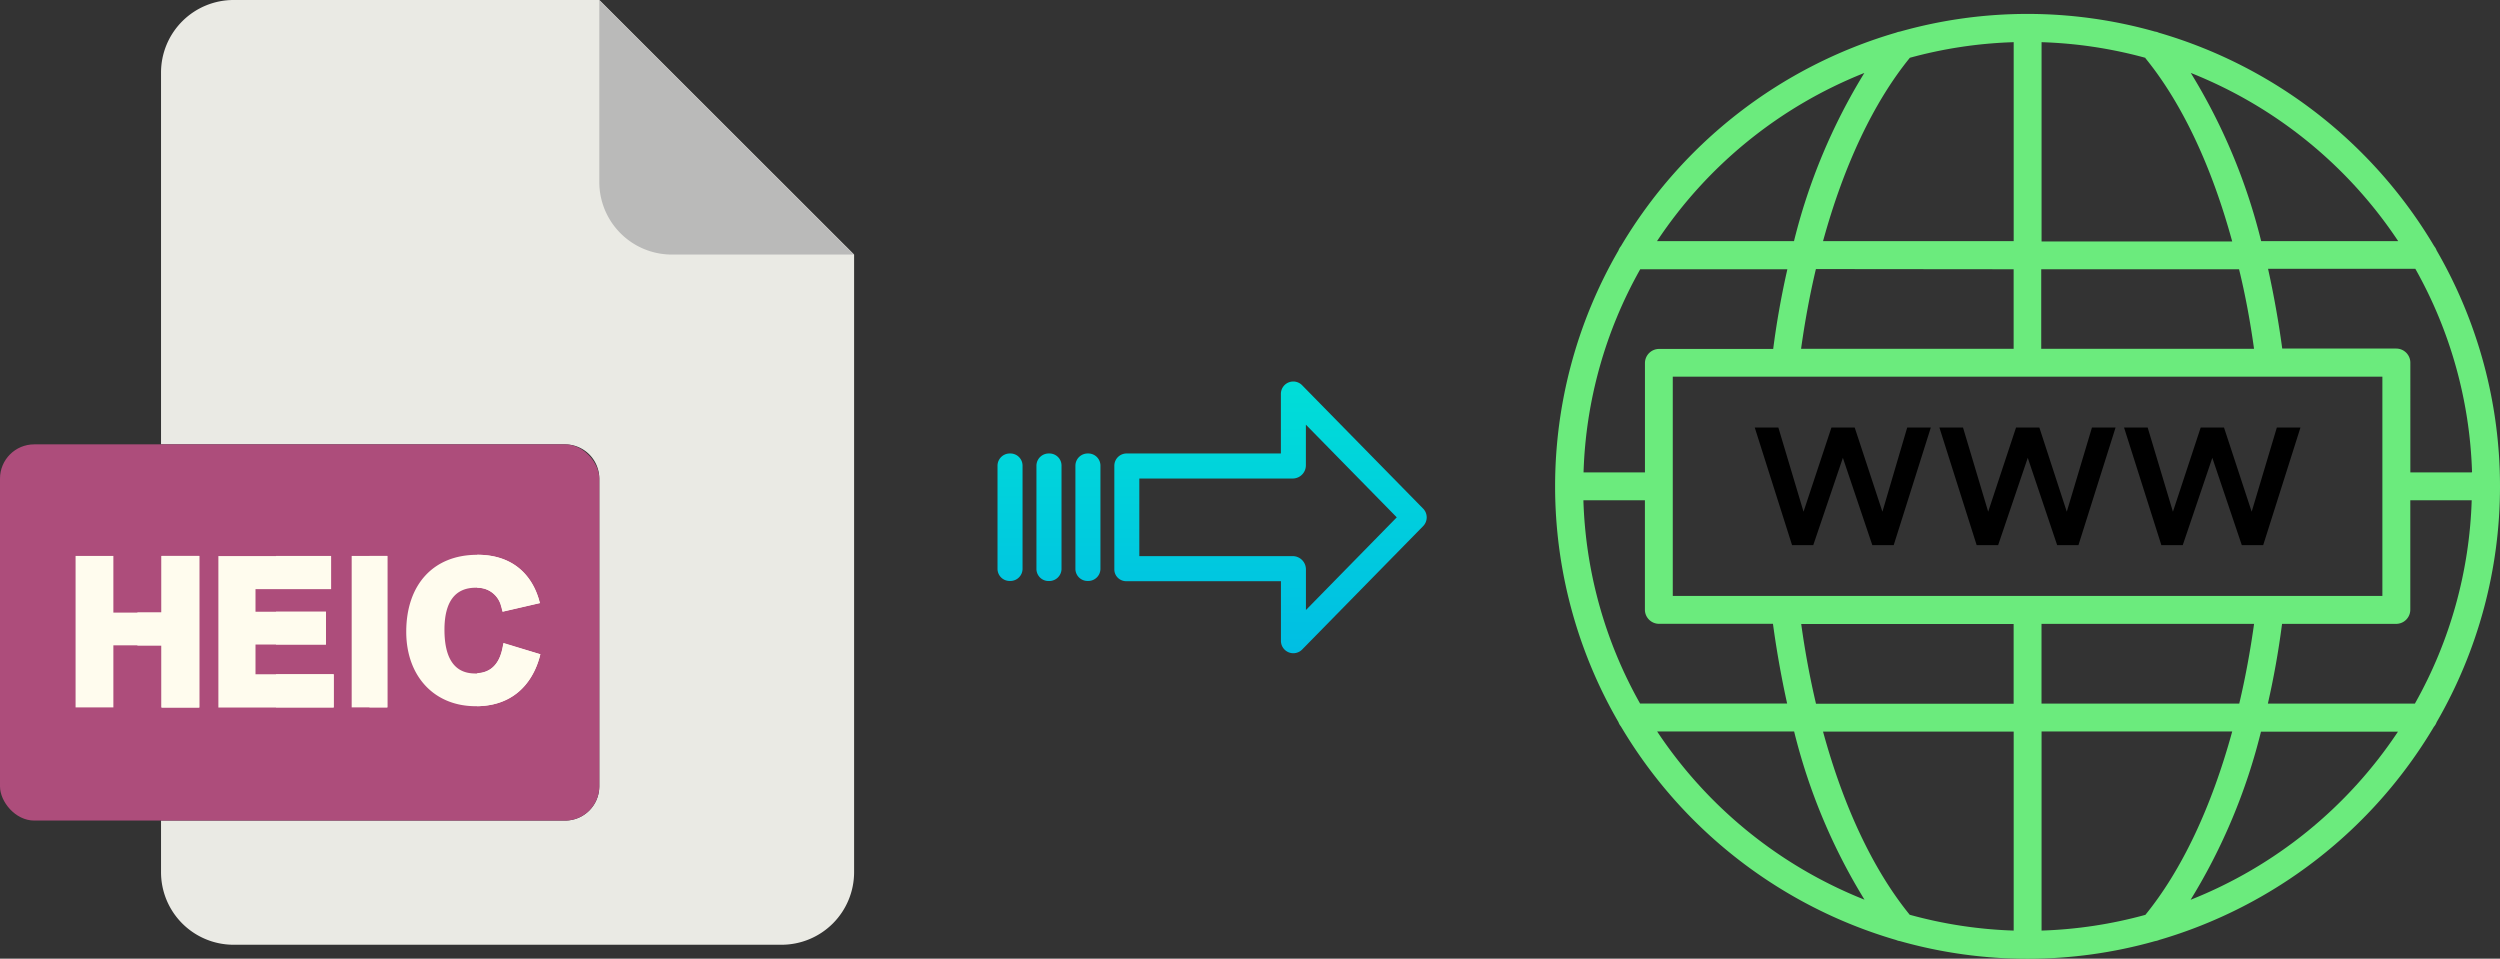 <svg xmlns="http://www.w3.org/2000/svg" xmlns:xlink="http://www.w3.org/1999/xlink" viewBox="0 0 529.24 202.95"><rect x="0" y="0" width="529.24" height="202.95" fill="#333333" stroke="none"/><defs><style>.cls-1{fill:#6beb7d;}.cls-2{fill:#eaeae4;}.cls-3{fill:#babab9;}.cls-4{fill:#ad4d7b;}.cls-5{fill:#fffcee;}.cls-6{fill:url(#linear-gradient);}.cls-7{fill:url(#linear-gradient-2);}.cls-8{fill:url(#linear-gradient-3);}.cls-9{fill:url(#linear-gradient-4);}</style><linearGradient id="linear-gradient" x1="268.95" y1="137.11" x2="268.95" y2="17.9" gradientTransform="matrix(1, 0, 0, -1, 0, 187.79)" gradientUnits="userSpaceOnUse"><stop offset="0" stop-color="#00efd1"/><stop offset="1" stop-color="#00acea"/></linearGradient><linearGradient id="linear-gradient-2" x1="230.3" y1="137.11" x2="230.3" y2="17.9" xlink:href="#linear-gradient"/><linearGradient id="linear-gradient-3" x1="222.06" y1="137.11" x2="222.06" y2="17.9" xlink:href="#linear-gradient"/><linearGradient id="linear-gradient-4" x1="213.81" y1="137.11" x2="213.81" y2="17.9" xlink:href="#linear-gradient"/></defs><title>heic to webp</title><g id="Layer_2" data-name="Layer 2"><g id="Layer_5_Image" data-name="Layer 5 Image"><path class="cls-1" d="M515.3,153.8a3.07,3.07,0,0,0,.53-.93,99.62,99.62,0,0,0,0-99.84,3.07,3.07,0,0,0-.53-.93A100.4,100.4,0,0,0,457,6.92a2.47,2.47,0,0,0-.79-.23,99.27,99.27,0,0,0-54,0,3,3,0,0,0-.78.21,100.43,100.43,0,0,0-58.28,45.2,3.07,3.07,0,0,0-.53.93,99.62,99.62,0,0,0,0,99.84,3.07,3.07,0,0,0,.53.93A100.44,100.44,0,0,0,401.41,199a2.88,2.88,0,0,0,.81.23,99.37,99.37,0,0,0,54,0,3.17,3.17,0,0,0,.85-.24,100.46,100.46,0,0,0,58.2-45.17ZM432.19,197V154.85h40.36c-4.39,16.05-10.7,29.39-18.38,38.82A93.93,93.93,0,0,1,432.19,197Zm-27.88-3.31c-7.68-9.42-14-22.76-18.38-38.81h40.36V197A93.86,93.86,0,0,1,404.31,193.66ZM335.22,105.9h13v23.21a3,3,0,0,0,2.95,2.95h24.16c.78,5.78,1.8,11.43,3,16.88H347.2a93.28,93.28,0,0,1-12-43ZM347.2,57h31.18c-1.24,5.45-2.26,11.1-3,16.87H351.18a3,3,0,0,0-2.95,3V100h-13a93.32,93.32,0,0,1,12-43Zm79.09-48V51.05H385.93c4.38-16,10.7-29.39,18.38-38.82a93.85,93.85,0,0,1,22-3.3Zm27.88,3.31c7.68,9.42,14,22.76,18.38,38.81H432.19V8.93A93.94,93.94,0,0,1,454.17,12.24ZM523.26,100h-13V76.79a3,3,0,0,0-2.95-3H483.14c-.78-5.78-1.8-11.43-3-16.88h31.18a93.56,93.56,0,0,1,12,43Zm-12,48.95H480.1c1.24-5.46,2.26-11.11,3-16.88H507.3a3,3,0,0,0,2.95-3V105.9h13a93.52,93.52,0,0,1-12,43Zm-79.08,0V132.07h45c-.81,5.79-1.85,11.44-3.14,16.88Zm-78.06-22.79V79.74H504.34v46.42Zm123-52.32h-45V57H474C475.32,62.39,476.37,68.05,477.17,73.84ZM426.28,57V73.84h-45c.81-5.79,1.85-11.45,3.14-16.88Zm-45,75.1h45v16.88H384.44c-1.28-5.43-2.33-11.09-3.13-16.88Zm82.45,58.4a125,125,0,0,0,14.91-35.61h29a94.55,94.55,0,0,1-43.92,35.6ZM507.68,51.05h-29a125,125,0,0,0-14.9-35.61,94.61,94.61,0,0,1,43.91,35.61Zm-113-35.61a125.26,125.26,0,0,0-14.9,35.61h-29a94.56,94.56,0,0,1,43.91-35.61ZM350.81,154.85h29a125,125,0,0,0,14.9,35.61A94.56,94.56,0,0,1,350.81,154.85Z"/><path d="M398.5,108.33,392.63,90.5h-4.92l-5.91,17.83L376.47,90.5h-5l7.9,24.9h4.49l6.27-18.48,6.23,18.48h4.53l7.86-24.9h-5Z"/><path d="M435.49,115.4H440l7.86-24.9h-5l-5.33,17.83L431.72,90.5h-4.93l-5.9,17.83L415.56,90.5h-5l7.89,24.9H423l6.27-18.48Z"/><path d="M462.08,115.4l6.26-18.48,6.24,18.48h4.53L487,90.5h-5l-5.33,17.83L470.81,90.5h-4.93L460,108.33,454.65,90.5h-5l7.9,24.9Z"/></g><g id="Layer_2-2" data-name="Layer 2"><path class="cls-2" d="M119.62,173.71H34.09v10.93A15.36,15.36,0,0,0,49.45,200h116a15.37,15.37,0,0,0,15.36-15.36V53.89L126.87,0H49.45A15.36,15.36,0,0,0,34.09,15.36V94.07h85.53a7.25,7.25,0,0,1,7.25,7.24h0v65.16A7.25,7.25,0,0,1,119.62,173.71Z"/><path class="cls-3" d="M180.76,53.89,126.87,0V38.53a15.36,15.36,0,0,0,15.36,15.36h38.53Z"/><rect class="cls-4" y="94.07" width="126.87" height="79.64" rx="7.24"/><g id="H"><path class="cls-5" d="M24,136.61H34.19v13.14h8V117.69h-8v12H24v-12h-8v32.06h8Z"/><path class="cls-5" d="M34.19,129.65h-5.1v7h5.1v13.14h8V117.69h-8Z"/><g id="E"><path class="cls-5" d="M70.64,142.74H54.09v-6.3H69V129.5H54.09v-4.78h16v-7H46.23v32.06H70.64Z"/><path class="cls-5" d="M58.43,142.74H70.64v7H58.43Z"/><path class="cls-5" d="M58.43,129.5H69v6.94H58.43Z"/><path class="cls-5" d="M58.43,117.69H70.08v7H58.43Z"/></g><g id="I"><path class="cls-5" d="M74.45,117.69H82v32.06H74.45Z"/><path class="cls-5" d="M78.21,117.69H82v32.06H78.21Z"/></g><g id="C"><path class="cls-5" d="M114.4,138.51a2.36,2.36,0,0,0-.11.4l-.06.22c-.64,2.27-3.21,10.21-13.2,10.37a2,2,0,0,1-.34,0c-8.79,0-14.69-6.37-14.69-15.76,0-10,5.77-16.29,15-16.29h0c10.11,0,12.53,7.59,13.13,9.68,0,.07,0,.15.06.2a1.55,1.55,0,0,0,.09.32l-7.92,1.83c0-.06-.06-.3-.15-.64a1.93,1.93,0,0,0-.12-.42,5.12,5.12,0,0,0-5.12-4,1.23,1.23,0,0,0-.27,0c-4.37,0-6.61,3-6.61,8.89,0,6.14,2.18,9.26,6.48,9.26a1.39,1.39,0,0,0,.4,0c4.84-.23,5.31-5.13,5.56-6.22a.58.58,0,0,1,0-.17Z"/><path class="cls-5" d="M114.4,138.51a2.36,2.36,0,0,0-.11.4l-.06.22c-.64,2.27-3.21,10.21-13.2,10.37v-7c4.84-.23,5.31-5.13,5.56-6.22a.58.58,0,0,1,0-.17Z"/><path class="cls-5" d="M114.34,127.67l-7.92,1.83c0-.06-.06-.3-.15-.64a1.93,1.93,0,0,0-.12-.42,5.12,5.12,0,0,0-5.12-4s0-6.39,0-7h0c10.11,0,12.53,7.59,13.13,9.68,0,.07,0,.15.06.2A1.55,1.55,0,0,0,114.34,127.67Z"/></g></g></g><g id="Layer_3" data-name="Layer 3"><path class="cls-6" d="M275.65,81.55a2.62,2.62,0,0,0-4.49,1.86V96H238.55a2.6,2.6,0,0,0-2.65,2.55v22a2.47,2.47,0,0,0,.78,1.8,2.58,2.58,0,0,0,1.87.69h32.62v12.6a2.62,2.62,0,0,0,4.5,1.85l25.6-26.11a2.65,2.65,0,0,0,0-3.71Zm.81,47.59v-8.63a2.81,2.81,0,0,0-2.7-2.78H241.19V101.3h32.56a2.8,2.8,0,0,0,2.7-2.78V89.9l19.24,19.62Z"/><path class="cls-7" d="M230.31,96h0a2.6,2.6,0,0,0-2.65,2.55v0l0,21.89a2.57,2.57,0,0,0,2.59,2.55h.06a2.59,2.59,0,0,0,2.65-2.54v0l0-21.89A2.58,2.58,0,0,0,230.37,96Z"/><path class="cls-8" d="M222.06,96h0a2.6,2.6,0,0,0-2.65,2.55v21.93A2.56,2.56,0,0,0,222,123h.07a2.6,2.6,0,0,0,2.65-2.54V98.56A2.56,2.56,0,0,0,222.13,96Z"/><path class="cls-9" d="M213.82,96h0a2.6,2.6,0,0,0-2.65,2.55v0l0,21.89a2.57,2.57,0,0,0,2.59,2.55h.06a2.59,2.59,0,0,0,2.65-2.54v0l0-21.89A2.58,2.58,0,0,0,213.88,96Z"/></g></g></svg>